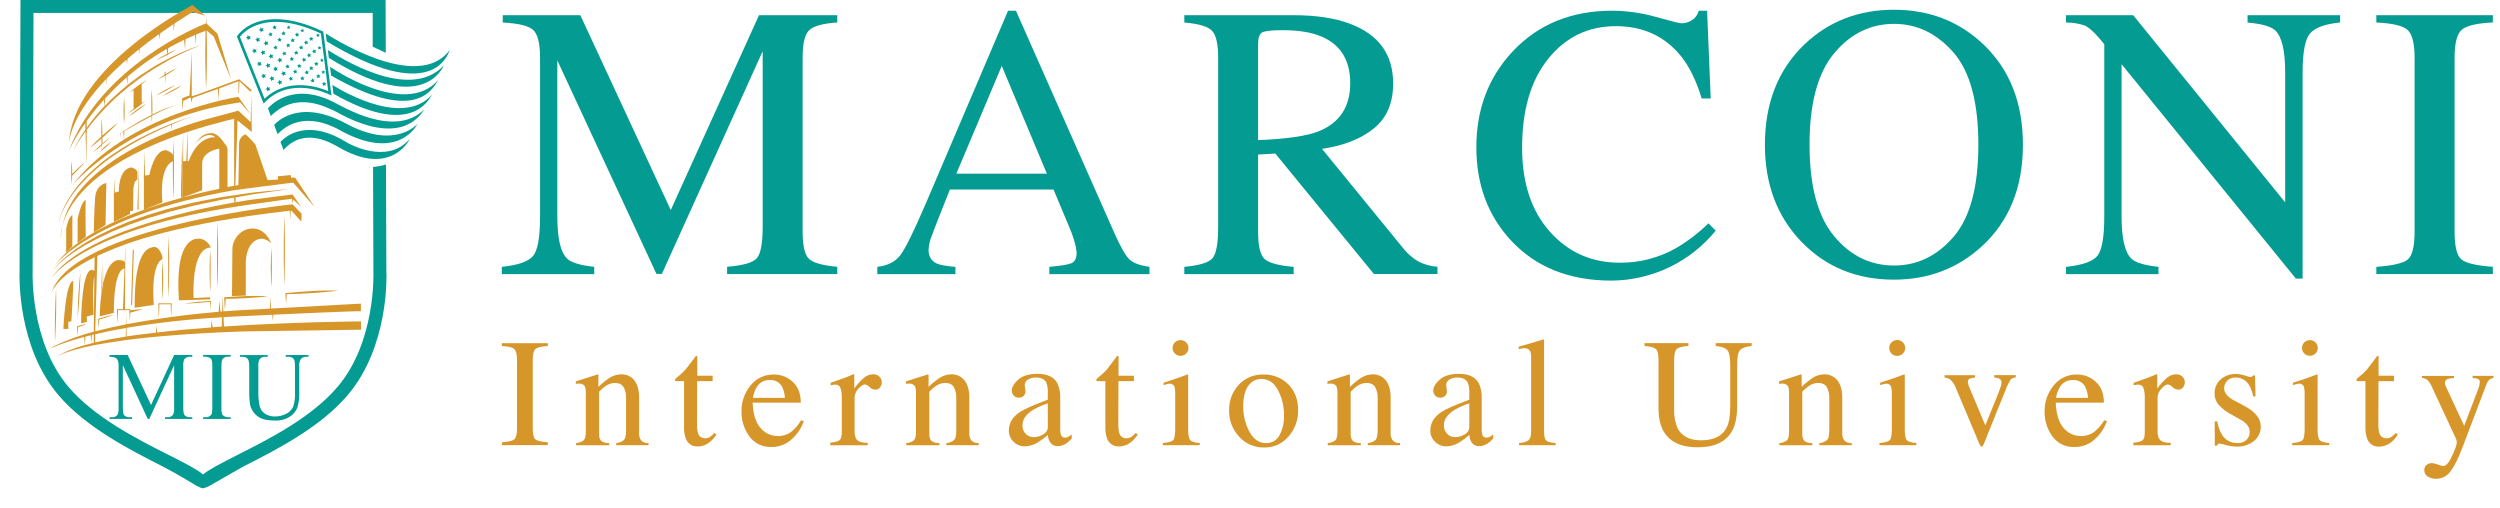 <svg width="128" height="26" viewBox="0 0 128 26" fill="none" xmlns="http://www.w3.org/2000/svg">
<path d="M7.564 21.45L6.29 18.696V20.883C6.29 21.084 6.312 21.212 6.356 21.259C6.393 21.296 6.438 21.324 6.487 21.341C6.536 21.359 6.588 21.366 6.64 21.361H6.757V21.45H5.611V21.361H5.721C5.777 21.367 5.834 21.359 5.886 21.337C5.938 21.314 5.983 21.28 6.018 21.235C6.064 21.124 6.082 21.003 6.071 20.883V18.744C6.078 18.637 6.061 18.53 6.022 18.431C5.995 18.379 5.951 18.338 5.898 18.313C5.805 18.277 5.705 18.261 5.605 18.266V18.177H6.538L7.733 20.738L8.915 18.177H9.847V18.266H9.737C9.68 18.261 9.623 18.269 9.571 18.291C9.519 18.313 9.473 18.348 9.438 18.392C9.39 18.503 9.372 18.624 9.384 18.744V20.883C9.384 21.084 9.407 21.212 9.452 21.259C9.489 21.296 9.534 21.324 9.583 21.341C9.632 21.359 9.685 21.366 9.737 21.361H9.847V21.45H8.448V21.361H8.565C8.621 21.367 8.677 21.358 8.729 21.336C8.781 21.314 8.826 21.279 8.861 21.235C8.907 21.124 8.926 21.003 8.915 20.883V18.696L7.643 21.45H7.564Z" fill="#039B92"/>
<path d="M11.81 21.361V21.45H10.399V21.361H10.516C10.571 21.366 10.627 21.358 10.678 21.337C10.73 21.317 10.775 21.284 10.812 21.243C10.851 21.191 10.87 21.067 10.87 20.871V18.759C10.877 18.648 10.866 18.537 10.839 18.43C10.82 18.383 10.784 18.344 10.739 18.32C10.671 18.282 10.595 18.262 10.518 18.262H10.399V18.173H11.81V18.262H11.691C11.636 18.257 11.581 18.265 11.53 18.286C11.479 18.306 11.434 18.339 11.398 18.38C11.357 18.432 11.337 18.556 11.337 18.752V20.867C11.33 20.977 11.341 21.088 11.368 21.196C11.388 21.243 11.424 21.282 11.47 21.305C11.538 21.343 11.614 21.363 11.691 21.363L11.81 21.361Z" fill="#039B92"/>
<path d="M14.629 18.266V18.177H15.795V18.266H15.672C15.612 18.264 15.552 18.278 15.499 18.307C15.447 18.335 15.403 18.378 15.373 18.43C15.328 18.54 15.31 18.659 15.322 18.777V20.105C15.332 20.364 15.299 20.623 15.224 20.872C15.148 21.064 15.012 21.227 14.836 21.337C14.601 21.479 14.328 21.547 14.053 21.532C13.694 21.532 13.421 21.47 13.235 21.346C13.052 21.226 12.913 21.051 12.839 20.846C12.787 20.7 12.761 20.431 12.761 20.04V18.759C12.761 18.558 12.733 18.43 12.677 18.363C12.641 18.329 12.598 18.302 12.552 18.286C12.505 18.27 12.456 18.264 12.406 18.268H12.283V18.18H13.706V18.268H13.579C13.524 18.264 13.468 18.273 13.417 18.295C13.366 18.318 13.322 18.353 13.288 18.397C13.236 18.51 13.215 18.635 13.227 18.759V20.184C13.229 20.331 13.241 20.477 13.263 20.622C13.276 20.758 13.32 20.889 13.39 21.006C13.457 21.103 13.55 21.181 13.657 21.233C13.789 21.296 13.935 21.326 14.083 21.322C14.284 21.325 14.483 21.277 14.661 21.183C14.815 21.106 14.938 20.979 15.01 20.824C15.085 20.585 15.117 20.334 15.103 20.084V18.759C15.103 18.555 15.08 18.43 15.035 18.375C14.999 18.337 14.955 18.308 14.906 18.289C14.858 18.27 14.806 18.262 14.754 18.265L14.629 18.266Z" fill="#039B92"/>
<path d="M13.498 5.302L13.458 5.203C12.956 3.967 12.151 1.921 12.143 1.9L12.13 1.868L12.149 1.839C12.16 1.82 12.439 1.387 13.124 1.141C13.748 0.922 14.844 0.812 16.521 1.605L16.557 1.621V1.659C16.914 4.365 16.953 4.767 16.954 4.77L16.965 4.896L16.855 4.838C16.835 4.828 14.901 3.863 13.571 5.226L13.498 5.302ZM12.284 1.885C12.394 2.151 13.079 3.904 13.545 5.055C14.75 3.914 16.365 4.477 16.804 4.664C16.775 4.412 16.686 3.677 16.427 1.714C13.565 0.383 12.443 1.676 12.286 1.885H12.284Z" fill="#039B92"/>
<path d="M16.676 1.714C16.676 1.714 21.368 4.835 23.031 2.552C22.905 2.898 22.055 5.34 16.729 2.12L16.676 1.714Z" fill="#039B92"/>
<path d="M16.786 2.565C17.28 2.849 20.922 5.268 22.724 3.354C22.536 3.741 21.395 5.804 16.837 2.962L16.786 2.565Z" fill="#039B92"/>
<path d="M16.955 3.869L16.897 3.419C16.897 3.419 20.718 6.072 22.434 4.099C22.072 4.745 21.098 6.246 16.955 3.869Z" fill="#039B92"/>
<path d="M17.017 4.346C17.017 4.346 20.541 6.656 22.126 4.839C21.876 5.273 20.898 6.98 17.072 4.799L17.017 4.346Z" fill="#039B92"/>
<path d="M13.72 5.549C13.72 5.549 14.866 4.09 17.111 5.242C17.552 5.461 20.227 7.094 21.72 5.601C21.377 6.172 20.265 7.432 17.167 5.7C16.786 5.537 15.207 4.604 13.866 5.941L13.72 5.549Z" fill="#039B92"/>
<path d="M21.376 6.338C21.376 6.338 20.415 8.406 17.264 6.589C16.91 6.419 15.406 5.636 14.214 6.871L14.037 6.399C14.037 6.399 15.185 4.954 17.72 6.327C20.255 7.7 21.377 6.336 21.377 6.336" fill="#039B92"/>
<path d="M14.362 7.271C14.362 7.271 15.465 5.881 17.72 7.271C17.807 7.333 19.8 8.477 20.969 7.122C20.886 7.341 19.865 9.02 17.327 7.528C17.02 7.371 15.61 6.447 14.516 7.678L14.362 7.271Z" fill="#039B92"/>
<path d="M13.677 4.429L13.744 4.491L13.833 4.47L13.795 4.553L13.842 4.631L13.752 4.62L13.691 4.689L13.673 4.599L13.588 4.564L13.669 4.519L13.677 4.429Z" fill="#039B92"/>
<path d="M13.45 3.764L13.518 3.826L13.607 3.805L13.569 3.889L13.616 3.967L13.525 3.956L13.465 4.025L13.447 3.935L13.363 3.9L13.443 3.855L13.45 3.764Z" fill="#039B92"/>
<path d="M13.235 3.142L13.302 3.204L13.392 3.183L13.353 3.266L13.401 3.344L13.31 3.333L13.249 3.402L13.231 3.313L13.147 3.277L13.226 3.232L13.235 3.142Z" fill="#039B92"/>
<path d="M12.981 2.479L13.049 2.54L13.138 2.52L13.099 2.603L13.147 2.681L13.056 2.671L12.996 2.739L12.978 2.65L12.893 2.614L12.973 2.57L12.981 2.479Z" fill="#039B92"/>
<path d="M13.151 1.905L13.22 1.967L13.308 1.946L13.27 2.029L13.317 2.107L13.226 2.097L13.167 2.165L13.148 2.076L13.064 2.04L13.143 1.995L13.151 1.905Z" fill="#039B92"/>
<path d="M13.335 1.398L13.404 1.459L13.492 1.438L13.455 1.522L13.502 1.6L13.411 1.589L13.351 1.658L13.332 1.569L13.248 1.533L13.328 1.488L13.335 1.398Z" fill="#039B92"/>
<path d="M13.419 2.567L13.487 2.628L13.576 2.607L13.539 2.69L13.585 2.768L13.494 2.757L13.434 2.826L13.416 2.736L13.331 2.701L13.412 2.656L13.419 2.567Z" fill="#039B92"/>
<path d="M13.677 3.227L13.744 3.288L13.833 3.268L13.795 3.35L13.842 3.428L13.752 3.418L13.691 3.486L13.673 3.398L13.588 3.361L13.669 3.318L13.677 3.227Z" fill="#039B92"/>
<path d="M13.875 3.894L13.943 3.956L14.032 3.936L13.993 4.018L14.041 4.096L13.949 4.086L13.889 4.155L13.871 4.065L13.787 4.03L13.866 3.985L13.875 3.894Z" fill="#039B92"/>
<path d="M14.281 4.086L14.349 4.148L14.438 4.128L14.4 4.21L14.447 4.289L14.356 4.278L14.296 4.347L14.278 4.257L14.194 4.222L14.274 4.177L14.281 4.086Z" fill="#039B92"/>
<path d="M14.473 3.634L14.541 3.696L14.63 3.675L14.591 3.758L14.639 3.836L14.547 3.826L14.488 3.894L14.469 3.805L14.385 3.769L14.464 3.724L14.473 3.634Z" fill="#039B92"/>
<path d="M14.281 2.95L14.349 3.012L14.438 2.992L14.4 3.074L14.447 3.152L14.356 3.142L14.296 3.21L14.278 3.121L14.194 3.085L14.274 3.04L14.281 2.95Z" fill="#039B92"/>
<path d="M14.063 3.402L14.13 3.463L14.219 3.444L14.181 3.526L14.228 3.604L14.138 3.594L14.077 3.662L14.058 3.573L13.974 3.537L14.054 3.493L14.063 3.402Z" fill="#039B92"/>
<path d="M13.83 2.755L13.897 2.817L13.987 2.797L13.948 2.879L13.995 2.957L13.904 2.947L13.844 3.015L13.825 2.926L13.742 2.89L13.821 2.846L13.83 2.755Z" fill="#039B92"/>
<path d="M13.577 2.089L13.645 2.15L13.734 2.129L13.696 2.212L13.743 2.29L13.652 2.28L13.591 2.348L13.574 2.26L13.489 2.223L13.569 2.178L13.577 2.089Z" fill="#039B92"/>
<path d="M13.823 1.643L13.874 1.705L13.955 1.698L13.91 1.765L13.942 1.839L13.864 1.819L13.803 1.87L13.799 1.791L13.731 1.75L13.805 1.721L13.823 1.643Z" fill="#039B92"/>
<path d="M14.083 2.317L14.133 2.378L14.213 2.371L14.17 2.438L14.202 2.512L14.123 2.492L14.063 2.544L14.058 2.465L13.99 2.423L14.064 2.394L14.083 2.317Z" fill="#039B92"/>
<path d="M14.298 1.92L14.342 1.987L14.422 1.988L14.372 2.05L14.395 2.127L14.32 2.098L14.255 2.143L14.258 2.064L14.194 2.016L14.271 1.995L14.298 1.92Z" fill="#039B92"/>
<path d="M14.502 1.591L14.546 1.658L14.626 1.66L14.576 1.722L14.599 1.798L14.524 1.77L14.458 1.816L14.461 1.736L14.398 1.687L14.476 1.666L14.502 1.591Z" fill="#039B92"/>
<path d="M14.742 2.205L14.787 2.271L14.866 2.273L14.816 2.335L14.84 2.411L14.765 2.383L14.698 2.428L14.703 2.348L14.639 2.3L14.716 2.279L14.742 2.205Z" fill="#039B92"/>
<path d="M14.97 1.948L15.014 2.014L15.095 2.016L15.045 2.079L15.068 2.154L14.993 2.127L14.927 2.172L14.93 2.092L14.866 2.044L14.944 2.023L14.97 1.948Z" fill="#039B92"/>
<path d="M15.196 1.658L15.24 1.725L15.32 1.726L15.27 1.788L15.293 1.865L15.218 1.836L15.152 1.881L15.155 1.802L15.092 1.754L15.17 1.733L15.196 1.658Z" fill="#039B92"/>
<path d="M14.926 2.903L14.97 2.97L15.05 2.972L15 3.034L15.023 3.11L14.948 3.082L14.883 3.127L14.886 3.048L14.822 3L14.899 2.979L14.926 2.903Z" fill="#039B92"/>
<path d="M15.154 2.584L15.198 2.651L15.278 2.652L15.228 2.715L15.251 2.791L15.176 2.763L15.11 2.808L15.114 2.729L15.05 2.681L15.128 2.66L15.154 2.584Z" fill="#039B92"/>
<path d="M15.406 2.317L15.45 2.383L15.53 2.385L15.481 2.447L15.503 2.524L15.428 2.495L15.363 2.54L15.366 2.461L15.302 2.413L15.379 2.391L15.406 2.317Z" fill="#039B92"/>
<path d="M15.661 2.06L15.705 2.127L15.784 2.128L15.735 2.191L15.758 2.267L15.683 2.239L15.617 2.284L15.62 2.205L15.557 2.157L15.634 2.136L15.661 2.06Z" fill="#039B92"/>
<path d="M15.919 1.87L15.963 1.937L16.044 1.939L15.994 2.001L16.016 2.078L15.942 2.049L15.876 2.095L15.879 2.015L15.815 1.967L15.893 1.946L15.919 1.87Z" fill="#039B92"/>
<path d="M15.1 3.55L15.144 3.617L15.224 3.618L15.174 3.68L15.197 3.757L15.122 3.729L15.056 3.774L15.06 3.695L14.996 3.646L15.074 3.626L15.1 3.55Z" fill="#039B92"/>
<path d="M15.465 3.894L15.509 3.961L15.59 3.963L15.539 4.025L15.562 4.101L15.487 4.073L15.422 4.118L15.426 4.039L15.362 3.991L15.439 3.97L15.465 3.894Z" fill="#039B92"/>
<path d="M15.694 3.591L15.738 3.656L15.817 3.658L15.768 3.721L15.791 3.797L15.716 3.769L15.65 3.814L15.654 3.734L15.59 3.687L15.667 3.665L15.694 3.591Z" fill="#039B92"/>
<path d="M15.31 3.263L15.354 3.33L15.434 3.331L15.384 3.393L15.407 3.47L15.332 3.441L15.266 3.486L15.27 3.407L15.206 3.359L15.283 3.338L15.31 3.263Z" fill="#039B92"/>
<path d="M15.539 2.944L15.59 3.005L15.671 2.997L15.628 3.065L15.659 3.139L15.581 3.119L15.521 3.171L15.516 3.092L15.447 3.05L15.522 3.022L15.539 2.944Z" fill="#039B92"/>
<path d="M15.799 2.712L15.849 2.774L15.93 2.767L15.887 2.834L15.918 2.907L15.841 2.888L15.78 2.94L15.774 2.86L15.706 2.82L15.781 2.79L15.799 2.712Z" fill="#039B92"/>
<path d="M16.061 2.512L16.112 2.573L16.193 2.565L16.149 2.633L16.18 2.707L16.103 2.687L16.043 2.739L16.038 2.66L15.969 2.618L16.044 2.59L16.061 2.512Z" fill="#039B92"/>
<path d="M16.582 4.179L16.626 4.246L16.706 4.248L16.656 4.31L16.679 4.386L16.604 4.358L16.538 4.404L16.542 4.324L16.478 4.276L16.556 4.255L16.582 4.179Z" fill="#039B92"/>
<path d="M16.539 3.591L16.577 3.648L16.645 3.649L16.602 3.702L16.622 3.768L16.558 3.744L16.502 3.782L16.505 3.714L16.45 3.673L16.516 3.655L16.539 3.591Z" fill="#039B92"/>
<path d="M16.47 2.984L16.507 3.041L16.576 3.042L16.532 3.096L16.552 3.162L16.488 3.138L16.432 3.176L16.435 3.108L16.38 3.066L16.446 3.049L16.47 2.984Z" fill="#039B92"/>
<path d="M16.268 1.704L16.306 1.761L16.375 1.762L16.332 1.816L16.352 1.881L16.288 1.857L16.23 1.896L16.233 1.828L16.178 1.786L16.246 1.768L16.268 1.704Z" fill="#039B92"/>
<path d="M15.466 1.465L15.505 1.522L15.573 1.524L15.53 1.578L15.55 1.642L15.486 1.618L15.429 1.658L15.432 1.59L15.378 1.548L15.444 1.529L15.466 1.465Z" fill="#039B92"/>
<path d="M14.764 1.301L14.801 1.358L14.87 1.359L14.828 1.413L14.847 1.479L14.782 1.455L14.726 1.494L14.729 1.425L14.674 1.384L14.74 1.366L14.764 1.301Z" fill="#039B92"/>
<path d="M16.343 2.352L16.38 2.409L16.45 2.41L16.407 2.464L16.427 2.529L16.361 2.505L16.305 2.544L16.308 2.476L16.253 2.434L16.32 2.416L16.343 2.352Z" fill="#039B92"/>
<path d="M15.994 4.006L16.038 4.073L16.119 4.075L16.068 4.137L16.091 4.213L16.016 4.185L15.95 4.231L15.954 4.151L15.89 4.103L15.967 4.082L15.994 4.006Z" fill="#039B92"/>
<path d="M16.283 3.782L16.326 3.849L16.407 3.85L16.357 3.913L16.38 3.99L16.305 3.961L16.239 4.006L16.242 3.927L16.178 3.879L16.257 3.858L16.283 3.782Z" fill="#039B92"/>
<path d="M15.922 3.375L15.965 3.441L16.046 3.444L15.996 3.505L16.019 3.582L15.944 3.553L15.878 3.599L15.881 3.519L15.817 3.471L15.895 3.45L15.922 3.375Z" fill="#039B92"/>
<path d="M16.183 3.151L16.226 3.217L16.306 3.219L16.257 3.281L16.28 3.357L16.205 3.33L16.139 3.375L16.142 3.295L16.079 3.246L16.156 3.225L16.183 3.151Z" fill="#039B92"/>
<path d="M14.044 1.285L14.088 1.352L14.169 1.354L14.118 1.415L14.141 1.492L14.066 1.464L14.001 1.51L14.004 1.43L13.94 1.381L14.018 1.361L14.044 1.285Z" fill="#039B92"/>
<path d="M14.531 2.626L14.582 2.687L14.662 2.679L14.619 2.747L14.65 2.821L14.573 2.8L14.512 2.853L14.508 2.774L14.438 2.732L14.513 2.702L14.531 2.626Z" fill="#039B92"/>
<path d="M14.691 3.288L14.742 3.349L14.822 3.343L14.779 3.41L14.81 3.483L14.733 3.463L14.672 3.516L14.668 3.436L14.598 3.395L14.673 3.366L14.691 3.288Z" fill="#039B92"/>
<path d="M14.865 3.911L14.916 3.972L14.996 3.966L14.953 4.032L14.984 4.106L14.907 4.086L14.846 4.138L14.841 4.059L14.772 4.018L14.847 3.989L14.865 3.911Z" fill="#039B92"/>
<path d="M12.673 1.799L12.742 1.862L12.83 1.841L12.793 1.924L12.84 2.002L12.748 1.991L12.689 2.06L12.67 1.971L12.586 1.935L12.666 1.89L12.673 1.799Z" fill="#039B92"/>
<path d="M17.806 20.224C16.387 21.897 14.112 23.047 12.451 23.888L10.727 24.875C10.623 24.932 10.512 24.975 10.396 25.004C10.328 24.993 10.262 24.971 10.201 24.94C10.128 24.908 10.064 24.875 10.064 24.875C10.064 24.875 9.105 24.28 8.341 23.888C6.685 23.047 4.407 21.897 2.987 20.224C0.89 17.752 0.994 14.145 1.001 13.912L1.049 0H19.742L19.751 2.704L19.082 2.39V0.663H1.715L1.67 13.929V13.935C1.67 13.97 1.547 17.498 3.497 19.799C4.828 21.368 7.028 22.486 8.643 23.297C9.517 23.736 10.078 24.03 10.395 24.291C10.714 24.03 11.278 23.742 12.149 23.297C13.76 22.486 15.967 21.367 17.291 19.797C19.249 17.494 19.121 13.967 19.119 13.932V13.92L19.1 8.548C19.325 8.53 19.547 8.488 19.762 8.423L19.782 13.905C19.799 14.144 19.904 17.752 17.806 20.224Z" fill="#039B92"/>
<path d="M19.124 13.92L19.105 8.55L19.124 13.92Z" fill="#C3338A"/>
<path d="M3.521 7.499C3.521 7.451 3.521 7.403 3.521 7.354C3.517 7.402 3.517 7.451 3.521 7.499V7.499Z" fill="#D6962A"/>
<path d="M5.464 4.348V4.019L5.457 4.027C5.75 3.719 6.085 3.395 6.473 3.058L6.503 3.277L6.532 3.007C6.712 2.85 6.902 2.692 7.104 2.529L7.129 2.773L7.153 2.491C7.457 2.249 7.787 1.999 8.147 1.744L8.174 2.017L8.209 1.699C8.424 1.547 8.648 1.392 8.883 1.236V1.617L8.94 1.197C9.192 1.031 9.453 0.862 9.728 0.691C9.771 0.669 9.812 0.644 9.85 0.615L10.496 0.798L9.86 0.259C9.86 0.259 3.719 3.388 3.526 7.356C3.562 6.958 3.812 5.763 5.432 4.052L5.464 4.348ZM7.14 2.5H7.147H7.14Z" fill="#D6962A"/>
<path d="M4.367 6.304L4.374 6.633C4.132 6.976 3.923 7.341 3.748 7.723C3.917 7.404 4.109 7.099 4.323 6.808L4.381 6.732L4.421 8.513L4.442 6.649C4.62 6.409 4.806 6.177 5.004 5.953C5.48 5.41 6.003 4.91 6.567 4.459C7.132 4.004 7.732 3.596 8.363 3.238L8.6 3.103C8.68 3.059 8.76 3.017 8.841 2.974C9 2.888 9.164 2.81 9.327 2.73C9.408 2.688 9.491 2.65 9.573 2.613L9.821 2.503L10.323 2.284C10.152 2.345 9.98 2.405 9.81 2.472L9.556 2.574C9.472 2.608 9.387 2.643 9.304 2.684C9.138 2.76 8.973 2.833 8.809 2.916C8.727 2.957 8.644 2.996 8.563 3.038L8.321 3.163C8.159 3.246 8.003 3.343 7.845 3.435L7.614 3.58C7.536 3.628 7.459 3.677 7.384 3.729L7.157 3.882L6.936 4.041C6.861 4.094 6.789 4.151 6.715 4.206C6.641 4.26 6.594 4.298 6.534 4.345V3.921C7.155 3.386 7.826 2.912 8.537 2.504L8.568 2.752L8.491 2.79C8.32 2.878 8.154 2.975 7.993 3.081C8.172 3.009 8.347 2.928 8.517 2.837L8.575 2.807L8.594 2.954V2.795C8.739 2.718 8.88 2.634 9.016 2.544C8.874 2.599 8.736 2.664 8.6 2.732L8.607 2.466C8.867 2.32 9.139 2.178 9.423 2.041L9.481 2.544L9.496 2.007C9.657 1.933 9.827 1.859 9.992 1.788L10.019 2.3L10.047 1.765C10.193 1.705 10.341 1.647 10.488 1.591C10.5 1.589 10.511 1.584 10.52 1.578V1.78C10.513 2.089 10.511 2.396 10.51 2.703C10.509 3.009 10.51 3.318 10.52 3.625L10.533 4.086C10.539 4.24 10.543 4.393 10.552 4.547C10.562 4.393 10.566 4.24 10.573 4.086L10.583 3.629C10.591 3.322 10.592 3.015 10.593 2.707C10.594 2.399 10.593 2.093 10.583 1.785V1.566C10.609 1.572 10.631 1.589 10.644 1.612C10.754 1.702 10.941 1.869 10.941 1.869L11.84 4.085L11.131 1.721L10.572 1.203C10.572 1.088 10.565 0.974 10.557 0.858C10.55 0.968 10.546 1.085 10.541 1.199C10.194 1.334 5.185 3.366 3.521 7.725C3.776 7.194 4.081 6.688 4.431 6.213L4.367 6.304ZM4.933 5.899C4.761 6.108 4.594 6.322 4.438 6.543V6.199C4.709 5.823 5 5.461 5.309 5.116L5.354 5.426C5.211 5.579 5.069 5.736 4.933 5.899ZM10.02 1.776H10.027H10.02ZM6.478 3.972L6.538 4.346C6.525 4.354 6.514 4.364 6.502 4.373C6.218 4.602 5.951 4.847 5.683 5.1C5.573 5.21 5.468 5.319 5.362 5.429L5.374 5.054C5.721 4.672 6.089 4.311 6.478 3.972V3.972Z" fill="#D6962A"/>
<path d="M4.571 7.597C4.792 7.438 4.993 7.268 5.193 7.092C5.193 7.174 5.193 7.257 5.202 7.339V7.375L5.179 7.396C5.031 7.526 4.89 7.663 4.756 7.808C4.912 7.695 5.062 7.574 5.206 7.446V7.556C5.206 7.592 5.211 7.628 5.213 7.666C5.18 7.701 5.148 7.737 5.117 7.775C5.152 7.754 5.185 7.731 5.217 7.707C5.217 7.73 5.217 7.752 5.217 7.775C5.217 7.75 5.217 7.725 5.217 7.7C5.284 7.65 5.349 7.595 5.411 7.541C5.508 7.456 5.597 7.364 5.678 7.264C5.57 7.334 5.469 7.412 5.374 7.499C5.322 7.547 5.264 7.598 5.219 7.649C5.219 7.619 5.219 7.588 5.219 7.557V7.413C5.366 7.293 5.507 7.164 5.64 7.028C5.503 7.125 5.371 7.23 5.245 7.342V7.342C5.245 7.245 5.245 7.147 5.245 7.05L5.335 6.971C5.58 6.751 5.821 6.524 6.044 6.28C5.776 6.475 5.526 6.69 5.28 6.909L5.244 6.941V6.906C5.244 6.76 5.238 6.614 5.231 6.467C5.224 6.32 5.217 6.177 5.203 6.029C5.193 6.175 5.19 6.32 5.188 6.467C5.186 6.614 5.188 6.759 5.188 6.906C5.188 6.934 5.188 6.962 5.188 6.99C4.977 7.182 4.768 7.382 4.571 7.597Z" fill="#D6962A"/>
<path d="M3.669 8.241C3.633 8.635 3.633 9.031 3.669 9.425C3.685 9.282 3.693 9.138 3.695 8.994C3.774 8.917 4.278 8.413 4.303 8.353C4.328 8.293 3.783 8.82 3.696 8.901C3.696 8.877 3.696 8.853 3.696 8.83C3.697 8.633 3.689 8.437 3.669 8.241V8.241Z" fill="#D6962A"/>
<path d="M6.353 5.005C6.33 5.224 6.325 5.451 6.324 5.675C6.322 5.898 6.33 6.122 6.353 6.346C6.374 6.126 6.379 5.898 6.38 5.675C6.381 5.451 6.374 5.227 6.353 5.005Z" fill="#D6962A"/>
<path d="M6.533 5.822C6.698 5.727 6.858 5.624 7.011 5.511C7.165 5.402 7.312 5.284 7.452 5.157C7.385 5.196 7.32 5.236 7.255 5.277V4.312C7.349 4.241 7.44 4.166 7.529 4.086C7.365 4.181 7.207 4.285 7.054 4.396C6.9 4.506 6.753 4.624 6.613 4.751C6.69 4.707 6.765 4.661 6.84 4.612V5.577C6.732 5.655 6.63 5.736 6.533 5.822Z" fill="#D6962A"/>
<path d="M6.574 5.965C6.739 5.871 6.898 5.768 7.052 5.656C7.206 5.547 7.353 5.428 7.493 5.302C7.329 5.396 7.169 5.5 7.015 5.611C6.862 5.721 6.715 5.84 6.574 5.965Z" fill="#D6962A"/>
<path d="M8.818 4.616C8.65 4.706 8.488 4.806 8.332 4.914C8.507 4.84 8.678 4.757 8.844 4.664C9.011 4.574 9.173 4.474 9.329 4.366C9.154 4.439 8.983 4.523 8.818 4.616V4.616Z" fill="#D6962A"/>
<path d="M8.495 4.646C8.663 4.556 8.825 4.456 8.981 4.348C8.633 4.498 8.3 4.682 7.988 4.896C8.161 4.822 8.331 4.739 8.495 4.646Z" fill="#D6962A"/>
<path d="M8.441 3.881L8.458 4.32L8.475 3.861L8.602 3.787C8.766 3.69 8.923 3.583 9.075 3.469C8.903 3.549 8.736 3.639 8.575 3.739L8.479 3.798V3.674H8.43V3.822C8.32 3.895 8.201 3.972 8.093 4.055C8.212 4.003 8.328 3.945 8.441 3.881V3.881Z" fill="#D6962A"/>
<path d="M7.802 5.863V5.828C7.802 5.686 7.802 5.543 7.802 5.401C7.802 5.258 7.802 5.116 7.79 4.974C7.778 4.833 7.778 4.689 7.765 4.547C7.755 4.689 7.75 4.832 7.748 4.974C7.746 5.117 7.748 5.259 7.748 5.402C7.748 5.544 7.748 5.687 7.759 5.828V5.883L7.49 6.022C7.251 6.151 7.011 6.288 6.777 6.429C6.543 6.57 6.311 6.715 6.085 6.868L6.175 6.816L6.187 7.076L6.2 6.802L6.31 6.74L6.353 7.104L6.368 6.709L6.798 6.465C7.036 6.333 7.275 6.199 7.515 6.072C7.597 6.027 7.679 5.984 7.761 5.941V6.042C7.761 6.113 7.77 6.185 7.778 6.256C7.784 6.185 7.785 6.113 7.789 6.042V5.922C7.937 5.846 8.086 5.77 8.23 5.703L8.416 5.616L8.603 5.534C8.666 5.508 8.73 5.485 8.794 5.461C8.826 5.449 8.859 5.438 8.891 5.429L8.99 5.4C8.723 5.458 8.464 5.547 8.217 5.665C8.08 5.723 7.939 5.792 7.802 5.863Z" fill="#D6962A"/>
<path d="M12.298 5.241C12.715 5.716 12.837 5.862 12.837 5.862L12.206 4.957C12.206 4.957 6.478 5.827 3.685 9.503C3.685 9.503 6.588 6.056 12.298 5.241Z" fill="#D6962A"/>
<path d="M3.167 10.913C3.24 10.74 3.323 10.572 3.418 10.41C3.608 10.085 3.83 9.779 4.08 9.498C4.577 8.934 5.143 8.433 5.764 8.008C6.383 7.578 7.035 7.196 7.714 6.865C7.884 6.784 8.053 6.699 8.225 6.621C8.397 6.543 8.568 6.464 8.743 6.392L8.768 6.381L8.786 6.666L8.814 6.361C8.967 6.297 9.118 6.232 9.271 6.17L9.799 5.963L9.258 6.15C9.08 6.215 8.905 6.285 8.727 6.352C8.549 6.419 8.378 6.498 8.203 6.571C8.027 6.645 7.859 6.729 7.685 6.808C6.999 7.131 6.34 7.51 5.715 7.941C5.09 8.372 4.523 8.881 4.028 9.456C3.785 9.746 3.57 10.059 3.388 10.39C3.298 10.556 3.219 10.729 3.152 10.905C3.083 11.082 3.035 11.266 3.01 11.454C3.025 11.361 3.047 11.27 3.077 11.181C3.101 11.084 3.134 11.001 3.167 10.913Z" fill="#D6962A"/>
<path d="M3.118 12.217C3.123 12.002 3.148 11.789 3.191 11.58C3.131 11.786 3.106 12.002 3.118 12.217V12.217Z" fill="#D6962A"/>
<path d="M11.909 9.752C12.229 9.696 15.011 9.351 15.011 9.351L16.114 10.608L15.108 9.089L14.901 9.1L14.884 8.962L14.222 9.028L14.233 9.192L13.702 9.225L13.074 7.396C13.074 7.396 12.611 6.859 12.545 6.882C12.448 6.926 12.366 7 12.312 7.091C12.257 7.183 12.232 7.29 12.24 7.396C12.24 7.752 12.206 9.479 12.206 9.479L12.051 9.504L12.161 6.167L12.818 6.699L12.89 6.759L12.864 4.645L12.893 4.622L12.243 4.058L10.047 4.86L9.817 4.928V2.608L9.707 4.882L9.327 5.03V5.662L9.387 5.164L9.718 5.008H9.778V5.25L9.87 5.008L11.155 4.55L11.202 5.169L11.217 4.527L12.21 4.157V4.753L12.233 4.803L12.262 4.157L12.813 4.692L12.87 4.649L12.833 6.256L12.202 5.665L10.569 6.103C10.569 6.103 3.961 7.795 3.191 11.58C3.411 10.713 4.257 9.104 7.384 7.633L7.367 9.001V10.733C7.367 10.733 8.26 10.392 8.311 10.365C8.169 8.58 8.725 8.302 8.851 8.261C8.851 8.394 8.851 8.525 8.851 8.657C8.851 8.911 8.851 9.164 8.857 9.424L8.865 9.805C8.865 9.932 8.873 10.059 8.878 10.186C8.885 10.059 8.887 9.932 8.893 9.805L8.9 9.424C8.9 9.17 8.9 8.917 8.907 8.657C8.914 8.397 8.907 8.149 8.9 7.889C8.894 7.629 8.89 7.382 8.878 7.122C8.867 7.376 8.862 7.631 8.857 7.889V7.921C8.764 7.803 8.632 7.72 8.484 7.688C7.88 7.685 7.646 8.957 7.646 8.957L7.425 8.99L7.38 7.633C8.03 7.33 8.697 7.062 9.377 6.83L9.329 8.255V10.119L10.35 9.742C10.35 9.742 10.35 9.047 10.35 8.388C10.35 7.729 11.227 7.61 11.227 7.61V9.663H11.234C9.196 10.085 4.503 11.276 2.812 13.583C2.893 13.475 4.865 10.998 11.909 9.752ZM9.377 8.252V6.827L9.604 6.749L9.539 8.249L9.377 8.252ZM11.645 7.594C11.625 7.515 11.583 7.442 11.525 7.384C11.376 7.149 11.104 6.804 10.809 6.815C10.382 6.832 10.227 7.063 9.946 7.406C10.087 7.24 10.634 6.65 11.036 7.039C11.022 7.031 11.006 7.027 10.99 7.025C10.017 7.048 9.666 8.252 9.666 8.252H9.609V6.752C9.936 6.643 10.281 6.536 10.643 6.431C11.536 6.187 11.868 6.102 11.988 6.081V9.513C11.898 9.528 11.786 9.549 11.65 9.575V7.632C11.65 7.619 11.648 7.607 11.645 7.594Z" fill="#D6962A"/>
<path d="M3.388 11.705V12.938L3.705 12.627C3.705 12.627 3.705 11.355 3.705 11.009C3.498 11.11 3.388 11.705 3.388 11.705Z" fill="#D6962A"/>
<path d="M3.974 11.207V12.447L4.392 12.118C4.392 12.118 4.36 10.598 4.392 10.246C4.152 10.288 3.974 11.207 3.974 11.207Z" fill="#D6962A"/>
<path d="M4.802 11.903L5.403 11.516L5.445 9.369C5.445 9.369 4.921 9.443 4.87 10.12C4.819 10.798 4.802 11.903 4.802 11.903Z" fill="#D6962A"/>
<path d="M5.83 11.366L6.655 10.955L6.661 10.809L6.815 10.788L6.828 9.641L6.884 9.369C6.913 9.295 6.967 9.232 7.036 9.192V8.84C7.036 8.657 6.748 8.57 6.713 8.57C6.051 8.68 6.085 9.8 6.085 9.8L5.83 9.876V11.366V11.366Z" fill="#D6962A"/>
<path d="M5.853 9.1L5.83 9.876L5.874 9.864L5.853 9.1Z" fill="#D6962A"/>
<path d="M7.097 10.748V8.439L7.036 10.71L7.097 10.748Z" fill="#D6962A"/>
<path d="M9.947 7.406L9.912 7.447L9.947 7.406Z" fill="#D6962A"/>
<path d="M9.268 10.131L9.33 10.084L9.268 7.633V10.131Z" fill="#D6962A"/>
<path d="M2.592 14.291C2.923 13.829 4.793 11.723 12.032 10.587L12.046 10.731V10.584C12.307 10.543 12.575 10.504 12.851 10.466C14.524 10.228 14.868 10.185 14.939 10.177L14.975 10.426L15.002 10.207L15.415 10.592L14.98 9.956L12.86 10.228C12.86 10.228 12.559 10.268 12.059 10.355V10.105L12.39 10.048L12.789 9.978L12.989 9.943C13.056 9.931 13.124 9.924 13.19 9.913C13.726 9.835 14.262 9.763 14.799 9.68C14.258 9.726 13.72 9.782 13.179 9.833C13.111 9.84 13.044 9.845 12.977 9.855L12.775 9.884L12.372 9.941L11.568 10.059C11.5 10.069 11.433 10.076 11.366 10.09L11.166 10.127L10.766 10.205L9.966 10.359L9.175 10.552L8.779 10.649L8.681 10.674L8.582 10.701L8.387 10.759L7.606 10.994C7.476 11.033 7.35 11.083 7.221 11.127L6.837 11.264L6.645 11.333L6.55 11.368L6.456 11.408L6.08 11.565L5.706 11.728L5.34 11.907C5.218 11.968 5.095 12.027 4.975 12.088L4.614 12.29C4.375 12.418 4.152 12.575 3.924 12.723C3.703 12.88 3.49 13.048 3.285 13.226L3.208 13.293C3.183 13.315 3.16 13.34 3.135 13.363L2.99 13.506L2.855 13.658C2.833 13.684 2.813 13.711 2.792 13.737C2.771 13.764 2.751 13.791 2.733 13.819C2.905 13.613 3.1 13.425 3.313 13.259C3.522 13.088 3.747 12.939 3.975 12.79C4.204 12.641 4.432 12.504 4.674 12.384L5.03 12.195C5.152 12.135 5.274 12.085 5.397 12.024L5.757 11.851L6.133 11.7L6.508 11.549L6.602 11.512L6.697 11.478L6.887 11.412C7.143 11.325 7.396 11.231 7.653 11.149L8.426 10.92L8.619 10.861L8.716 10.833L8.814 10.809L9.207 10.71L9.994 10.514L10.787 10.348L11.184 10.265L11.382 10.222C11.448 10.208 11.516 10.199 11.582 10.187L11.979 10.118L12.005 10.364C9.844 10.742 4.154 11.936 2.592 14.291Z" fill="#D6962A"/>
<path d="M2.593 14.291C2.571 14.32 2.551 14.35 2.533 14.382C2.552 14.351 2.573 14.32 2.593 14.291Z" fill="#D6962A"/>
<path d="M2.626 15.008C2.616 15.033 2.616 15.033 2.616 15.033C2.619 15.024 2.622 15.016 2.626 15.008V15.008Z" fill="#D6962A"/>
<path d="M3.498 16.841V16.475L3.655 16.447C3.655 16.447 3.752 14.92 3.752 14.382C3.343 14.43 3.245 16.841 3.245 16.841H3.498Z" fill="#D6962A"/>
<path d="M2.836 17.145L2.852 16.803C2.861 16.575 2.865 16.346 2.872 16.119C2.878 15.89 2.879 15.662 2.879 15.434C2.879 15.206 2.879 14.978 2.872 14.75C2.855 14.977 2.845 15.205 2.836 15.433C2.827 15.661 2.823 15.889 2.816 16.117C2.81 16.345 2.809 16.573 2.809 16.802V17.144C2.809 17.253 2.809 17.372 2.816 17.487C2.82 17.373 2.825 17.259 2.836 17.145Z" fill="#D6962A"/>
<path d="M4.098 14.52L4.109 14.22C4.109 14.119 4.109 14.019 4.119 13.918C4.088 14.118 4.072 14.318 4.055 14.518C4.037 14.717 4.025 14.918 4.014 15.119C4.003 15.319 3.992 15.52 3.986 15.72C3.981 15.921 3.974 16.122 3.974 16.323C3.996 16.123 4.013 15.923 4.028 15.723C4.044 15.522 4.057 15.323 4.069 15.122C4.081 14.921 4.091 14.721 4.098 14.52Z" fill="#D6962A"/>
<path d="M3.949 16.709V16.728C3.949 16.877 3.949 17.026 3.963 17.177C3.981 17.034 3.992 16.891 3.999 16.748C4.074 16.727 4.151 16.704 4.22 16.677C4.3 16.649 4.379 16.616 4.455 16.579C4.371 16.591 4.288 16.608 4.206 16.631C4.123 16.651 4.042 16.677 3.962 16.704L3.949 16.709Z" fill="#D6962A"/>
<path d="M5.179 15.121L5.224 14.704V13.622L5.179 15.121Z" fill="#D6962A"/>
<path d="M5.029 16.326V16.346C5.029 16.493 5.039 16.64 5.054 16.785C5.069 16.644 5.077 16.503 5.08 16.362C5.202 16.328 5.324 16.293 5.444 16.252C5.564 16.212 5.696 16.167 5.819 16.116C5.688 16.14 5.559 16.171 5.43 16.205C5.301 16.239 5.174 16.277 5.048 16.315L5.029 16.326Z" fill="#D6962A"/>
<path d="M8.32 13.262C8.355 13.227 8.195 12.585 7.846 12.648C7.498 12.71 6.881 12.965 6.894 15.757L7.875 15.611C7.875 15.611 7.68 13.579 8.32 13.262Z" fill="#D6962A"/>
<path d="M6.798 12.786L6.708 15.619L6.763 15.621L6.854 12.788L6.798 12.786Z" fill="#D6962A"/>
<path d="M8.297 14.337C8.297 14.501 8.297 14.666 8.303 14.832L8.311 15.08C8.311 15.162 8.319 15.246 8.325 15.328C8.331 15.246 8.335 15.162 8.339 15.08L8.347 14.832C8.347 14.667 8.347 14.504 8.354 14.337C8.36 14.17 8.354 14.008 8.347 13.84C8.34 13.672 8.337 13.511 8.325 13.345C8.313 13.51 8.308 13.674 8.303 13.84C8.299 14.007 8.298 14.171 8.297 14.337Z" fill="#D6962A"/>
<path d="M8.633 15.224C8.633 15.092 8.642 14.96 8.647 14.828L8.655 14.431C8.655 14.167 8.655 13.903 8.661 13.639C8.668 13.374 8.661 13.11 8.655 12.846C8.648 12.582 8.645 12.317 8.633 12.053C8.621 12.317 8.616 12.582 8.611 12.846C8.607 13.11 8.611 13.374 8.611 13.639C8.611 13.903 8.611 14.167 8.611 14.431L8.619 14.828C8.625 14.96 8.627 15.092 8.633 15.224Z" fill="#D6962A"/>
<path d="M8.117 15.935C8.117 16.062 8.127 16.191 8.134 16.318C8.142 16.191 8.149 16.062 8.152 15.935C8.155 15.808 8.159 15.697 8.16 15.579C8.353 15.579 8.546 15.579 8.739 15.579C8.739 15.683 8.745 15.787 8.748 15.892C8.751 15.996 8.757 16.117 8.763 16.23C8.772 16.117 8.777 16.004 8.78 15.892C8.78 15.782 8.788 15.667 8.789 15.554V15.53H8.763C8.554 15.53 8.344 15.53 8.134 15.53H8.108V15.556C8.109 15.68 8.112 15.808 8.117 15.935Z" fill="#D6962A"/>
<path d="M10.156 12.217C9.775 12.217 8.96 12.53 9.163 15.376L10.76 15.328V15.218L9.913 15.26C9.901 15.031 9.803 12.689 10.796 12.672C10.74 12.535 10.537 12.217 10.156 12.217Z" fill="#D6962A"/>
<path d="M10.782 13.338C10.782 13.159 10.772 12.981 10.76 12.801C10.749 12.981 10.743 13.159 10.739 13.338C10.734 13.517 10.733 13.696 10.732 13.874C10.731 14.053 10.732 14.233 10.739 14.412L10.747 14.68C10.747 14.769 10.755 14.859 10.76 14.948C10.767 14.859 10.769 14.769 10.775 14.68L10.782 14.412C10.782 14.233 10.782 14.054 10.782 13.874C10.782 13.694 10.788 13.517 10.782 13.338Z" fill="#D6962A"/>
<path d="M10.108 15.457C9.997 15.468 9.887 15.482 9.783 15.496L9.621 15.519C9.567 15.526 9.513 15.538 9.461 15.553C9.571 15.539 9.682 15.539 9.792 15.53C9.902 15.521 10.013 15.518 10.123 15.51C10.333 15.495 10.542 15.477 10.752 15.455L10.759 15.648C10.759 15.72 10.766 15.793 10.772 15.867C10.779 15.795 10.781 15.723 10.786 15.648L10.794 15.429V15.406H10.771C10.542 15.42 10.325 15.437 10.108 15.457Z" fill="#D6962A"/>
<path d="M13.894 12.456C13.784 12.217 13.504 11.673 12.892 11.7C12.279 11.728 11.899 12.294 11.899 12.748C11.899 13.202 11.878 15.16 11.878 15.16L12.585 15.133V13.414C12.585 13.414 12.585 12.263 13.411 12.217C13.593 12.243 13.762 12.327 13.894 12.456Z" fill="#D6962A"/>
<path d="M11.479 15.259C11.484 15.36 11.489 15.461 11.496 15.562C11.496 15.662 11.509 15.763 11.519 15.865C11.529 15.763 11.537 15.662 11.543 15.562C11.55 15.461 11.553 15.386 11.557 15.298C11.731 15.298 11.904 15.298 12.079 15.289C12.253 15.279 12.449 15.274 12.63 15.264C12.811 15.255 13.001 15.241 13.182 15.226C13.363 15.211 13.553 15.191 13.734 15.165C13.547 15.154 13.362 15.152 13.175 15.15C12.989 15.149 12.805 15.15 12.624 15.159C12.443 15.168 12.252 15.171 12.072 15.182C11.892 15.193 11.702 15.204 11.52 15.22H11.48L11.479 15.259Z" fill="#D6962A"/>
<path d="M13.88 14.45C13.88 14.535 13.887 14.621 13.894 14.706C13.9 14.621 13.903 14.535 13.908 14.45L13.915 14.193C13.915 14.022 13.921 13.851 13.922 13.68C13.923 13.509 13.922 13.338 13.915 13.167C13.909 12.996 13.905 12.825 13.894 12.654C13.882 12.825 13.876 12.996 13.872 13.167C13.867 13.338 13.866 13.509 13.865 13.68C13.864 13.851 13.865 14.022 13.872 14.193L13.88 14.45Z" fill="#D6962A"/>
<path d="M14.534 11.898C14.534 12.202 14.534 12.508 14.527 12.813C14.521 13.118 14.527 13.424 14.534 13.729L14.542 14.187C14.542 14.339 14.55 14.492 14.555 14.644C14.562 14.492 14.565 14.339 14.57 14.187L14.578 13.729C14.578 13.424 14.578 13.118 14.584 12.813C14.591 12.508 14.584 12.202 14.578 11.898C14.571 11.593 14.568 11.287 14.555 10.982C14.547 11.287 14.542 11.592 14.534 11.898Z" fill="#D6962A"/>
<path d="M15.319 14.945C15.098 14.962 14.87 14.979 14.648 15.002H14.614V15.031C14.621 15.215 14.632 15.398 14.648 15.579C14.663 15.406 14.673 15.233 14.681 15.059C14.895 15.059 15.109 15.05 15.323 15.041C15.537 15.032 15.772 15.019 15.996 15.005C16.22 14.99 16.443 14.972 16.667 14.951C16.891 14.93 17.108 14.907 17.337 14.875C17.116 14.869 16.888 14.875 16.663 14.875C16.438 14.875 16.214 14.887 15.989 14.898C15.765 14.909 15.543 14.93 15.319 14.945Z" fill="#D6962A"/>
<path d="M2.906 18.264C2.893 18.273 2.88 18.282 2.867 18.293L2.906 18.264Z" fill="#D6962A"/>
<path d="M2.649 17.808C3.189 17.581 3.745 17.395 4.313 17.251L4.344 17.666L4.374 17.235L4.643 17.166L4.673 17.579L4.702 17.151L4.802 17.127V17.552C3.96 17.752 3.295 17.991 2.906 18.268C3.028 18.187 3.487 17.94 4.802 17.677L4.875 17.663C5.301 17.58 6.477 17.408 6.477 17.408C7.881 17.226 9.813 17.061 12.465 16.969C15.555 16.928 18.484 16.881 18.484 16.881V16.456C18.484 16.456 15.112 16.474 11.467 16.717L11.444 16.237L12.159 16.199L13.942 16.116L13.969 16.445L13.994 16.111C18.231 15.918 18.479 15.932 18.479 15.932V15.546L13.862 15.798H13.881L13.854 15.166L13.828 15.802L12.104 15.894C12.104 15.894 11.856 15.908 11.435 15.942L11.402 15.124L11.377 15.947L11.212 15.961L11.287 15.954L11.232 15.377L11.199 15.962C9.615 16.095 8.04 16.308 6.478 16.602V16.018L6.458 16.604C5.92 16.714 5.384 16.83 4.876 16.966V16.93L4.986 13.104C5.077 13.06 5.171 13.016 5.27 12.972L5.26 14.635V14.622C5.164 15.143 5.113 15.671 5.106 16.201C5.106 16.201 5.142 16.184 5.83 16.018C5.824 13.921 6.262 13.753 6.374 13.744L6.297 15.827H6.018H5.991V15.852C5.991 15.97 5.991 16.089 5.999 16.208C6.007 16.328 6.009 16.445 6.017 16.564C6.024 16.445 6.031 16.327 6.034 16.208C6.038 16.09 6.041 15.989 6.042 15.88C6.236 15.88 6.432 15.88 6.626 15.88C6.626 15.974 6.626 16.068 6.634 16.162C6.641 16.257 6.642 16.367 6.65 16.47C6.657 16.367 6.662 16.265 6.666 16.162C6.666 16.114 6.666 16.065 6.666 16.015L7.343 15.812L6.671 15.885V15.896C6.671 15.883 6.671 15.87 6.671 15.855V15.831H6.647C6.563 15.831 6.479 15.831 6.396 15.831L6.42 12.509C7.596 12.092 9.132 11.678 11.139 11.319C11.127 11.605 11.123 11.892 11.118 12.178C11.114 12.464 11.118 12.751 11.112 13.037C11.105 13.323 11.112 13.61 11.117 13.896L11.125 14.325C11.125 14.469 11.133 14.612 11.139 14.755C11.146 14.612 11.148 14.469 11.153 14.325L11.16 13.896C11.16 13.61 11.16 13.323 11.167 13.037C11.174 12.751 11.167 12.464 11.16 12.178C11.154 11.892 11.15 11.605 11.139 11.319C12.227 11.125 13.457 10.946 14.835 10.79L14.851 11.288L14.886 10.785H14.924C14.993 10.873 15.43 11.346 15.43 11.346L15.442 10.943L14.979 10.461C14.979 10.461 3.666 11.611 2.626 15.008C2.68 14.853 3.035 14.066 4.843 13.173L4.835 13.871C4.161 13.362 4.15 16.556 4.15 16.556L4.453 16.483L4.439 16.205L4.791 16.109C4.727 14.771 4.791 14.305 4.832 14.145L4.802 16.966V16.987C4.057 17.174 3.335 17.44 2.648 17.779L2.649 17.808ZM6.386 13.421C6.296 13.299 6.105 13.317 6.045 13.317C5.66 13.363 5.432 13.873 5.296 14.451C5.296 14.467 5.29 14.483 5.285 14.499V14.49L5.264 12.973C5.603 12.821 5.986 12.667 6.417 12.514L6.386 13.421ZM4.971 13.11L4.85 13.168L4.971 13.11ZM4.875 17.531V17.114C5.328 17.004 5.851 16.895 6.45 16.794L6.435 17.238C5.872 17.322 5.347 17.421 4.875 17.531V17.531ZM6.478 16.785C8.097 16.515 9.729 16.335 11.368 16.246L11.354 16.72L10.876 16.754H10.883L10.843 16.379L10.802 16.761H10.862C9.901 16.831 8.933 16.918 8.014 17.025H8.044L8.022 16.65L7.982 17.033H8.002C7.471 17.083 6.961 17.151 6.478 17.224V16.785Z" fill="#D6962A"/>
<path d="M25.691 13.663C26.525 13.578 27.06 13.39 27.297 13.1C27.533 12.81 27.651 12.138 27.651 11.083V2.953C27.651 2.229 27.536 1.758 27.305 1.54C27.075 1.323 26.553 1.194 25.741 1.154V0.778H29.713L34.343 10.755L38.861 0.778H42.868V1.15C42.119 1.203 41.637 1.336 41.42 1.556C41.202 1.775 41.095 2.238 41.095 2.948V11.851C41.095 12.582 41.203 13.05 41.42 13.254C41.636 13.458 42.119 13.593 42.868 13.659V14.031H37.228V13.659C38.043 13.594 38.55 13.448 38.749 13.221C38.949 12.994 39.049 12.458 39.049 11.614V2.624L33.887 14.026H33.611L28.535 3.091V11.084C28.535 12.181 28.696 12.894 29.018 13.224C29.228 13.439 29.697 13.585 30.425 13.663V14.034H25.691V13.663Z" fill="#039B92"/>
<path d="M44.918 14.034V13.663C45.437 13.605 45.825 13.411 46.084 13.082C46.343 12.752 46.788 11.85 47.42 10.377L51.613 0.548H52.015L57.043 11.903C57.377 12.655 57.644 13.12 57.845 13.298C58.046 13.475 58.382 13.597 58.854 13.663V14.034H53.727V13.663C54.315 13.611 54.695 13.547 54.867 13.473C55.036 13.398 55.123 13.215 55.123 12.925C55.109 12.75 55.075 12.577 55.023 12.409C54.951 12.143 54.859 11.883 54.748 11.63L53.941 9.704H48.634C48.11 11.015 47.797 11.815 47.696 12.103C47.608 12.322 47.556 12.553 47.542 12.789C47.542 13.127 47.68 13.36 47.956 13.489C48.126 13.567 48.447 13.627 48.918 13.665V14.037L44.918 14.034ZM53.6 8.891L51.29 3.375L48.965 8.891H53.6Z" fill="#039B92"/>
<path d="M60.637 13.663C61.41 13.591 61.894 13.443 62.084 13.215C62.274 12.987 62.37 12.459 62.37 11.628V2.954C62.37 2.25 62.263 1.789 62.05 1.57C61.836 1.351 61.365 1.213 60.637 1.154V0.778H66.219C67.38 0.778 68.347 0.925 69.122 1.217C70.594 1.77 71.329 2.789 71.329 4.274C71.329 5.269 71.003 6.034 70.35 6.568C69.698 7.103 68.81 7.454 67.688 7.623L71.841 12.707C72.054 12.979 72.316 13.209 72.614 13.385C72.92 13.542 73.255 13.635 73.598 13.657V14.029H70.345L65.297 7.863L64.414 7.912V11.859C64.414 12.6 64.528 13.07 64.754 13.268C64.981 13.466 65.475 13.598 66.236 13.663V14.034H60.637V13.663ZM67.528 6.718C68.598 6.28 69.133 5.46 69.132 4.259C69.132 3.1 68.654 2.309 67.698 1.887C67.183 1.659 66.503 1.545 65.659 1.546C65.089 1.546 64.74 1.586 64.611 1.668C64.482 1.749 64.417 1.939 64.414 2.239V7.172C65.866 7.118 66.904 6.966 67.528 6.718Z" fill="#039B92"/>
<path d="M84.794 0.87C85.562 1.085 85.991 1.193 86.083 1.193C86.274 1.193 86.462 1.139 86.624 1.037C86.801 0.925 86.927 0.75 86.979 0.548H87.403L87.589 5.043H87.127C86.857 4.149 86.506 3.429 86.073 2.882C85.244 1.854 84.131 1.34 82.733 1.34C81.323 1.34 80.17 1.894 79.274 3.003C78.378 4.112 77.93 5.636 77.932 7.576C77.932 9.363 78.403 10.788 79.344 11.851C80.286 12.915 81.479 13.448 82.923 13.451C83.934 13.46 84.929 13.203 85.808 12.708C86.412 12.352 86.97 11.925 87.471 11.436L87.845 11.808C87.202 12.6 86.391 13.24 85.468 13.683C84.546 14.125 83.537 14.359 82.513 14.367C80.347 14.367 78.628 13.679 77.355 12.303C76.178 11.031 75.589 9.444 75.589 7.541C75.589 5.591 76.209 3.955 77.45 2.631C78.756 1.243 80.456 0.548 82.549 0.548C83.309 0.553 84.064 0.661 84.794 0.87V0.87Z" fill="#039B92"/>
<path d="M92.393 2.269C93.633 1.09 95.159 0.5 96.969 0.499C98.78 0.498 100.309 1.092 101.557 2.279C102.902 3.563 103.574 5.274 103.574 7.413C103.574 9.584 102.878 11.312 101.487 12.597C100.236 13.745 98.731 14.318 96.969 14.318C95.079 14.318 93.511 13.682 92.264 12.411C90.997 11.113 90.363 9.448 90.363 7.413C90.364 5.275 91.041 3.56 92.393 2.269ZM93.9 12.083C94.734 13.09 95.759 13.594 96.975 13.595C98.164 13.595 99.181 13.104 100.025 12.122C100.869 11.141 101.291 9.571 101.292 7.413C101.292 5.23 100.865 3.652 100.011 2.679C99.156 1.707 98.144 1.222 96.975 1.222C95.767 1.222 94.743 1.726 93.905 2.733C93.066 3.74 92.647 5.3 92.649 7.413C92.649 9.52 93.066 11.076 93.9 12.083V12.083Z" fill="#039B92"/>
<path d="M105.78 13.663C106.613 13.578 107.148 13.39 107.385 13.1C107.621 12.81 107.739 12.138 107.739 11.083V2.259L107.463 1.936C107.169 1.59 106.918 1.377 106.71 1.296C106.41 1.199 106.096 1.152 105.78 1.154V0.778H109.219L117.001 10.362V3.71C117.001 2.614 116.837 1.901 116.509 1.572C116.292 1.358 115.814 1.219 115.074 1.154V0.778H119.813V1.15C119.046 1.228 118.534 1.414 118.278 1.707C118.021 2 117.893 2.672 117.894 3.722V14.265H117.549L108.625 3.286V11.084C108.625 12.181 108.786 12.894 109.107 13.224C109.317 13.439 109.786 13.585 110.515 13.663V14.034H105.78V13.663Z" fill="#039B92"/>
<path d="M121.668 13.663C122.487 13.605 123.019 13.483 123.262 13.298C123.505 13.113 123.627 12.634 123.627 11.864V2.954C123.627 2.217 123.505 1.742 123.262 1.528C123.02 1.315 122.488 1.19 121.668 1.152V0.778H127.634V1.15C126.813 1.189 126.281 1.314 126.039 1.526C125.797 1.738 125.676 2.213 125.675 2.951V11.861C125.675 12.629 125.796 13.111 126.039 13.295C126.282 13.48 126.811 13.602 127.634 13.661V14.032H121.668V13.663Z" fill="#039B92"/>
<path d="M25.698 22.645C26.021 22.622 26.23 22.575 26.325 22.501C26.42 22.428 26.47 22.241 26.47 21.936V18.427C26.47 18.137 26.421 17.95 26.325 17.866C26.229 17.782 26.021 17.733 25.698 17.718V17.571H28.049V17.718C27.725 17.733 27.516 17.783 27.42 17.866C27.325 17.95 27.277 18.137 27.277 18.427V21.936C27.277 22.241 27.325 22.429 27.42 22.501C27.515 22.574 27.726 22.622 28.049 22.645V22.792H25.698V22.645Z" fill="#D6962A"/>
<path d="M29.497 22.684C29.637 22.678 29.771 22.63 29.883 22.547C29.957 22.48 29.994 22.328 29.994 22.09V20.131C30.001 20.014 29.985 19.898 29.947 19.787C29.916 19.736 29.871 19.695 29.817 19.669C29.763 19.644 29.703 19.634 29.644 19.642H29.572L29.482 19.654V19.526C29.592 19.495 29.838 19.416 30.234 19.287L30.599 19.169C30.617 19.169 30.628 19.174 30.633 19.187C30.637 19.205 30.639 19.223 30.638 19.241V19.808C30.81 19.64 30.996 19.488 31.195 19.353C31.382 19.231 31.6 19.166 31.823 19.164C31.994 19.161 32.16 19.211 32.301 19.307C32.581 19.502 32.721 19.85 32.721 20.352V22.157C32.707 22.3 32.746 22.442 32.831 22.558C32.881 22.604 32.94 22.639 33.004 22.661C33.068 22.683 33.136 22.691 33.204 22.686V22.795H31.549V22.686C31.694 22.678 31.834 22.623 31.945 22.529C32.02 22.451 32.055 22.281 32.055 22.018V20.373C32.062 20.183 32.019 19.994 31.931 19.825C31.849 19.68 31.698 19.606 31.476 19.606C31.309 19.611 31.148 19.665 31.013 19.761C30.892 19.848 30.778 19.946 30.673 20.053V22.213C30.673 22.398 30.714 22.522 30.797 22.586C30.915 22.658 31.052 22.694 31.19 22.688V22.797H29.497V22.684Z" fill="#D6962A"/>
<path d="M36.487 19.236V19.514H35.694L35.687 21.735C35.681 21.883 35.698 22.031 35.738 22.174C35.758 22.253 35.806 22.323 35.872 22.371C35.938 22.42 36.019 22.444 36.102 22.44C36.187 22.442 36.272 22.419 36.344 22.374C36.431 22.315 36.51 22.245 36.58 22.166L36.681 22.25L36.595 22.367C36.485 22.525 36.338 22.656 36.168 22.748C36.034 22.818 35.885 22.855 35.733 22.858C35.599 22.867 35.466 22.833 35.354 22.76C35.242 22.687 35.157 22.579 35.113 22.453C35.045 22.257 35.015 22.051 35.024 21.844V19.514H34.6C34.589 19.508 34.579 19.5 34.571 19.491C34.564 19.482 34.561 19.471 34.561 19.46C34.559 19.439 34.566 19.418 34.579 19.401C34.613 19.366 34.65 19.333 34.689 19.302C34.827 19.194 34.956 19.075 35.075 18.946C35.155 18.854 35.34 18.617 35.633 18.222C35.653 18.22 35.673 18.223 35.692 18.23C35.699 18.23 35.702 18.254 35.702 18.288V19.236H36.487Z" fill="#D6962A"/>
<path d="M40.589 19.551C40.862 19.801 41 20.157 41 20.617H38.535C38.562 21.212 38.698 21.646 38.943 21.918C39.05 22.046 39.183 22.148 39.334 22.219C39.485 22.289 39.65 22.326 39.816 22.326C40.063 22.334 40.305 22.259 40.504 22.114C40.711 21.947 40.886 21.744 41.019 21.514L41.155 21.56C41.036 21.907 40.831 22.219 40.559 22.467C40.418 22.604 40.251 22.712 40.067 22.783C39.884 22.855 39.688 22.89 39.491 22.885C39.272 22.895 39.053 22.85 38.856 22.754C38.659 22.658 38.49 22.515 38.363 22.337C38.097 21.97 37.957 21.528 37.965 21.076C37.954 20.59 38.118 20.115 38.427 19.738C38.569 19.557 38.752 19.412 38.961 19.314C39.17 19.217 39.399 19.169 39.63 19.175C39.986 19.172 40.331 19.307 40.589 19.551ZM38.729 19.846C38.638 20.009 38.578 20.186 38.55 20.37H40.189C40.176 20.171 40.126 19.976 40.041 19.796C39.979 19.685 39.886 19.594 39.773 19.534C39.66 19.474 39.532 19.447 39.405 19.457C39.267 19.453 39.131 19.487 39.011 19.556C38.892 19.625 38.794 19.725 38.729 19.846V19.846Z" fill="#D6962A"/>
<path d="M42.51 22.665C42.748 22.644 42.906 22.603 42.983 22.54C43.061 22.476 43.099 22.342 43.099 22.136V20.403C43.11 20.217 43.086 20.031 43.028 19.855C43.007 19.803 42.971 19.76 42.924 19.731C42.877 19.701 42.822 19.688 42.766 19.692C42.731 19.692 42.697 19.695 42.662 19.701C42.62 19.707 42.575 19.716 42.529 19.725V19.599L42.981 19.44C43.137 19.386 43.244 19.348 43.302 19.325C43.431 19.276 43.565 19.216 43.702 19.159C43.72 19.159 43.731 19.165 43.734 19.178C43.74 19.205 43.742 19.232 43.74 19.259V19.892C43.878 19.694 44.039 19.514 44.221 19.356C44.352 19.236 44.523 19.168 44.702 19.163C44.761 19.16 44.819 19.169 44.875 19.189C44.93 19.209 44.981 19.24 45.024 19.28C45.098 19.353 45.143 19.451 45.148 19.555C45.154 19.659 45.12 19.761 45.054 19.842C45.025 19.877 44.989 19.905 44.947 19.924C44.906 19.943 44.861 19.952 44.815 19.951C44.703 19.946 44.596 19.897 44.519 19.816C44.457 19.747 44.375 19.7 44.283 19.682C44.193 19.682 44.081 19.754 43.952 19.901C43.831 20.02 43.76 20.18 43.754 20.349V22.089C43.754 22.308 43.806 22.464 43.909 22.55C44.013 22.635 44.185 22.677 44.426 22.671V22.799H42.51V22.665Z" fill="#D6962A"/>
<path d="M46.402 22.684C46.542 22.678 46.676 22.63 46.788 22.547C46.862 22.48 46.899 22.328 46.899 22.09V20.131C46.906 20.015 46.89 19.898 46.853 19.787C46.822 19.736 46.776 19.695 46.723 19.669C46.669 19.644 46.608 19.634 46.549 19.642H46.477L46.387 19.654V19.526C46.497 19.495 46.743 19.416 47.139 19.287L47.505 19.169C47.522 19.169 47.533 19.174 47.538 19.187C47.542 19.205 47.544 19.223 47.543 19.241V19.808C47.715 19.64 47.902 19.488 48.101 19.353C48.288 19.231 48.505 19.166 48.729 19.164C48.901 19.163 49.068 19.216 49.209 19.314C49.488 19.509 49.628 19.858 49.628 20.359V22.157C49.615 22.3 49.654 22.442 49.738 22.558C49.788 22.604 49.847 22.639 49.911 22.661C49.976 22.683 50.044 22.691 50.111 22.686V22.795H48.456V22.686C48.602 22.678 48.741 22.623 48.852 22.529C48.927 22.451 48.962 22.281 48.962 22.018V20.373C48.969 20.183 48.927 19.994 48.839 19.825C48.757 19.68 48.605 19.606 48.383 19.606C48.217 19.611 48.056 19.665 47.921 19.761C47.799 19.848 47.686 19.946 47.581 20.053V22.213C47.581 22.398 47.622 22.522 47.706 22.586C47.823 22.658 47.959 22.694 48.097 22.688V22.797H46.402V22.684Z" fill="#D6962A"/>
<path d="M52.224 21.091C52.462 20.938 52.937 20.729 53.648 20.463V20.134C53.661 19.948 53.634 19.762 53.571 19.586C53.483 19.415 53.299 19.329 53.019 19.329C52.887 19.328 52.757 19.363 52.643 19.428C52.589 19.455 52.544 19.495 52.513 19.546C52.481 19.596 52.464 19.654 52.464 19.713C52.467 19.766 52.473 19.818 52.483 19.87C52.493 19.916 52.499 19.963 52.503 20.011C52.509 20.069 52.499 20.128 52.474 20.181C52.448 20.234 52.409 20.279 52.359 20.311C52.301 20.346 52.233 20.363 52.165 20.361C52.115 20.364 52.065 20.356 52.018 20.337C51.972 20.318 51.93 20.289 51.897 20.252C51.837 20.181 51.804 20.092 51.804 20C51.804 19.82 51.914 19.631 52.135 19.435C52.356 19.238 52.684 19.14 53.12 19.14C53.621 19.14 53.962 19.302 54.14 19.626C54.249 19.869 54.299 20.135 54.284 20.401V21.947C54.278 22.051 54.289 22.155 54.315 22.256C54.327 22.301 54.354 22.341 54.393 22.368C54.431 22.395 54.477 22.409 54.524 22.406C54.575 22.408 54.626 22.399 54.672 22.379C54.743 22.341 54.811 22.297 54.874 22.248V22.449C54.797 22.543 54.707 22.626 54.606 22.695C54.477 22.788 54.323 22.838 54.165 22.841C54.092 22.848 54.019 22.836 53.952 22.806C53.885 22.777 53.827 22.731 53.783 22.672C53.701 22.552 53.656 22.412 53.653 22.267C53.496 22.407 53.327 22.534 53.147 22.645C52.947 22.773 52.715 22.845 52.476 22.853C52.369 22.855 52.263 22.834 52.163 22.794C52.064 22.754 51.974 22.695 51.898 22.62C51.818 22.544 51.754 22.452 51.712 22.35C51.67 22.248 51.65 22.138 51.653 22.028C51.658 21.653 51.848 21.341 52.224 21.091ZM53.648 20.653C53.391 20.733 53.144 20.841 52.911 20.976C52.538 21.205 52.352 21.465 52.352 21.756C52.344 21.854 52.361 21.953 52.402 22.043C52.443 22.134 52.505 22.212 52.584 22.272C52.682 22.344 52.801 22.382 52.922 22.382C53.096 22.381 53.266 22.332 53.413 22.239C53.482 22.206 53.54 22.154 53.581 22.091C53.623 22.027 53.646 21.953 53.648 21.878V20.653Z" fill="#D6962A"/>
<path d="M58.057 19.236V19.514H57.266L57.258 21.735C57.253 21.883 57.269 22.031 57.308 22.174C57.328 22.253 57.376 22.323 57.443 22.371C57.509 22.42 57.59 22.444 57.673 22.44C57.758 22.442 57.843 22.419 57.916 22.374C58.002 22.315 58.081 22.245 58.151 22.166L58.251 22.25L58.166 22.366C58.056 22.525 57.909 22.656 57.739 22.748C57.605 22.818 57.456 22.855 57.304 22.858C57.17 22.867 57.037 22.833 56.925 22.76C56.813 22.687 56.728 22.579 56.683 22.453C56.615 22.257 56.585 22.05 56.594 21.844V19.514H56.171C56.16 19.508 56.15 19.5 56.142 19.491C56.135 19.482 56.132 19.471 56.132 19.46C56.131 19.439 56.137 19.418 56.15 19.401C56.184 19.366 56.221 19.333 56.26 19.302C56.398 19.194 56.527 19.074 56.647 18.946C56.725 18.854 56.91 18.617 57.198 18.222C57.219 18.22 57.24 18.223 57.259 18.23C57.266 18.23 57.269 18.254 57.269 18.288V19.236H58.057Z" fill="#D6962A"/>
<path d="M59.536 22.684C59.812 22.658 59.987 22.611 60.06 22.543C60.133 22.475 60.169 22.292 60.17 21.995V20.151C60.176 20.034 60.165 19.917 60.136 19.803C60.119 19.753 60.086 19.711 60.041 19.682C59.997 19.653 59.944 19.64 59.891 19.645C59.863 19.646 59.836 19.648 59.808 19.653C59.781 19.659 59.698 19.679 59.573 19.715V19.596L59.74 19.541C60.192 19.395 60.508 19.285 60.687 19.212C60.731 19.19 60.778 19.175 60.827 19.166C60.832 19.185 60.834 19.204 60.834 19.223V21.993C60.834 22.285 60.87 22.468 60.945 22.541C61.02 22.613 61.177 22.663 61.427 22.683V22.793H59.536V22.684ZM60.153 17.532C60.19 17.493 60.234 17.463 60.283 17.443C60.333 17.422 60.386 17.412 60.44 17.413C60.52 17.413 60.599 17.436 60.666 17.48C60.733 17.524 60.786 17.587 60.817 17.66C60.848 17.734 60.857 17.815 60.841 17.894C60.826 17.972 60.788 18.044 60.731 18.101C60.674 18.158 60.602 18.197 60.523 18.212C60.444 18.228 60.362 18.22 60.287 18.189C60.213 18.159 60.149 18.107 60.105 18.04C60.06 17.974 60.036 17.896 60.037 17.816C60.035 17.762 60.045 17.709 60.065 17.66C60.085 17.61 60.115 17.565 60.153 17.527V17.532Z" fill="#D6962A"/>
<path d="M63.421 19.706C63.581 19.532 63.776 19.394 63.995 19.303C64.213 19.211 64.448 19.168 64.685 19.175C64.92 19.168 65.155 19.208 65.374 19.295C65.594 19.381 65.793 19.511 65.959 19.676C66.296 20.01 66.464 20.455 66.464 21.01C66.472 21.5 66.298 21.975 65.975 22.345C65.821 22.528 65.627 22.674 65.408 22.773C65.188 22.871 64.95 22.918 64.709 22.912C64.472 22.915 64.236 22.867 64.019 22.773C63.801 22.678 63.606 22.539 63.448 22.363C63.1 21.994 62.915 21.503 62.931 20.998C62.92 20.521 63.096 20.057 63.421 19.706V19.706ZM64.041 19.607C63.782 19.84 63.653 20.242 63.653 20.813C63.65 21.259 63.757 21.699 63.965 22.094C64.174 22.489 64.463 22.687 64.835 22.688C64.973 22.69 65.109 22.654 65.227 22.584C65.346 22.514 65.442 22.413 65.506 22.291C65.676 21.971 65.757 21.611 65.741 21.249C65.743 20.813 65.641 20.382 65.442 19.992C65.241 19.598 64.951 19.401 64.573 19.402C64.375 19.4 64.183 19.473 64.038 19.607H64.041Z" fill="#D6962A"/>
<path d="M67.98 22.684C68.12 22.678 68.254 22.631 68.366 22.547C68.44 22.48 68.477 22.328 68.477 22.09V20.131C68.484 20.015 68.468 19.898 68.43 19.787C68.4 19.736 68.355 19.695 68.301 19.669C68.247 19.644 68.187 19.634 68.128 19.642H68.056L67.965 19.654V19.526C68.075 19.495 68.322 19.416 68.718 19.287L69.082 19.169C69.101 19.169 69.112 19.174 69.116 19.187C69.118 19.205 69.118 19.223 69.116 19.241V19.808C69.288 19.64 69.475 19.488 69.674 19.353C69.861 19.231 70.079 19.166 70.302 19.164C70.474 19.163 70.642 19.216 70.782 19.314C71.061 19.509 71.2 19.858 71.2 20.359V22.157C71.187 22.3 71.227 22.442 71.311 22.558C71.361 22.604 71.42 22.639 71.484 22.66C71.549 22.682 71.617 22.691 71.685 22.686V22.795H70.029V22.686C70.175 22.678 70.314 22.623 70.425 22.529C70.501 22.451 70.536 22.281 70.536 22.018V20.373C70.542 20.183 70.5 19.994 70.412 19.825C70.329 19.68 70.178 19.606 69.957 19.606C69.79 19.611 69.629 19.665 69.493 19.761C69.372 19.849 69.259 19.947 69.154 20.053V22.213C69.154 22.398 69.195 22.522 69.278 22.586C69.395 22.658 69.532 22.694 69.671 22.688V22.797H67.98V22.684Z" fill="#D6962A"/>
<path d="M73.802 21.091C74.041 20.938 74.516 20.729 75.227 20.463V20.134C75.239 19.948 75.213 19.762 75.149 19.586C75.061 19.414 74.878 19.329 74.597 19.329C74.465 19.329 74.335 19.363 74.221 19.428C74.167 19.455 74.122 19.495 74.091 19.546C74.059 19.596 74.043 19.654 74.043 19.713C74.045 19.766 74.051 19.819 74.062 19.87C74.071 19.916 74.078 19.963 74.082 20.011C74.088 20.069 74.077 20.128 74.052 20.181C74.026 20.234 73.987 20.279 73.937 20.311C73.879 20.346 73.812 20.363 73.744 20.361C73.694 20.365 73.643 20.357 73.597 20.338C73.55 20.319 73.509 20.29 73.476 20.252C73.416 20.181 73.383 20.092 73.383 20C73.383 19.82 73.493 19.631 73.714 19.435C73.935 19.238 74.263 19.14 74.697 19.14C75.199 19.14 75.539 19.302 75.718 19.626C75.828 19.869 75.877 20.135 75.863 20.401V21.947C75.857 22.051 75.868 22.155 75.894 22.256C75.905 22.301 75.933 22.341 75.971 22.369C76.009 22.396 76.056 22.409 76.103 22.406C76.154 22.408 76.204 22.399 76.25 22.379C76.321 22.341 76.388 22.297 76.452 22.248V22.449C76.375 22.543 76.285 22.626 76.184 22.695C76.055 22.788 75.901 22.839 75.742 22.841C75.67 22.848 75.596 22.835 75.53 22.806C75.463 22.776 75.405 22.73 75.361 22.672C75.279 22.552 75.234 22.412 75.23 22.267C75.074 22.407 74.905 22.534 74.726 22.645C74.525 22.773 74.293 22.845 74.055 22.853C73.948 22.855 73.841 22.834 73.742 22.794C73.642 22.754 73.552 22.695 73.476 22.62C73.396 22.544 73.333 22.451 73.291 22.349C73.249 22.247 73.229 22.138 73.232 22.028C73.239 21.653 73.429 21.341 73.802 21.091ZM75.227 20.653C74.97 20.732 74.722 20.841 74.49 20.976C74.117 21.205 73.93 21.465 73.93 21.756C73.923 21.854 73.94 21.953 73.981 22.044C74.021 22.134 74.084 22.212 74.163 22.272C74.261 22.344 74.379 22.383 74.501 22.382C74.675 22.381 74.845 22.332 74.992 22.239C75.061 22.206 75.118 22.154 75.16 22.091C75.201 22.027 75.225 21.953 75.227 21.878V20.653Z" fill="#D6962A"/>
<path d="M77.776 22.684C78.017 22.662 78.18 22.613 78.265 22.54C78.35 22.466 78.393 22.32 78.393 22.11V18.342C78.4 18.223 78.386 18.105 78.351 17.991C78.321 17.936 78.275 17.89 78.219 17.862C78.162 17.833 78.099 17.821 78.036 17.829C77.996 17.829 77.956 17.833 77.918 17.841C77.876 17.849 77.822 17.86 77.756 17.875V17.749C78.107 17.655 78.527 17.532 79.019 17.378C79.026 17.377 79.034 17.379 79.04 17.383C79.045 17.388 79.049 17.394 79.051 17.401C79.057 17.434 79.059 17.468 79.058 17.501V22.125C79.058 22.345 79.096 22.493 79.168 22.558C79.24 22.624 79.406 22.668 79.649 22.684V22.794H77.773L77.776 22.684Z" fill="#D6962A"/>
<path d="M86.447 17.567V17.714C86.141 17.735 85.944 17.785 85.852 17.866C85.76 17.947 85.716 18.133 85.716 18.423V20.945C85.701 21.276 85.759 21.606 85.887 21.913C86.099 22.334 86.502 22.544 87.095 22.544C87.745 22.544 88.181 22.328 88.402 21.896C88.527 21.655 88.59 21.283 88.589 20.779V18.728C88.589 18.298 88.537 18.029 88.434 17.92C88.332 17.81 88.133 17.742 87.844 17.714V17.567H89.686V17.714C89.378 17.747 89.177 17.823 89.082 17.933C88.987 18.043 88.941 18.312 88.941 18.726V20.781C88.941 21.326 88.857 21.752 88.688 22.057C88.378 22.619 87.789 22.901 86.922 22.902C86.064 22.902 85.479 22.624 85.168 22.068C85 21.77 84.916 21.377 84.916 20.889V18.423C84.916 18.136 84.871 17.951 84.782 17.869C84.692 17.788 84.498 17.737 84.198 17.714V17.567H86.447Z" fill="#D6962A"/>
<path d="M91.104 22.684C91.243 22.678 91.378 22.63 91.49 22.547C91.564 22.48 91.6 22.328 91.6 22.09V20.131C91.608 20.015 91.592 19.898 91.554 19.787C91.523 19.736 91.478 19.695 91.424 19.669C91.37 19.644 91.31 19.634 91.251 19.642H91.179L91.088 19.654V19.526C91.199 19.495 91.445 19.416 91.841 19.287L92.206 19.169C92.224 19.169 92.235 19.174 92.239 19.187C92.243 19.205 92.245 19.223 92.245 19.241V19.808C92.415 19.64 92.6 19.488 92.797 19.353C92.983 19.231 93.201 19.166 93.425 19.164C93.597 19.163 93.764 19.216 93.905 19.314C94.183 19.509 94.323 19.858 94.324 20.359V22.157C94.311 22.3 94.35 22.442 94.434 22.558C94.484 22.604 94.543 22.639 94.608 22.661C94.672 22.683 94.74 22.691 94.807 22.686V22.795H93.152V22.686C93.298 22.678 93.437 22.623 93.548 22.529C93.623 22.451 93.659 22.281 93.659 22.018V20.373C93.665 20.183 93.623 19.994 93.535 19.825C93.452 19.68 93.301 19.606 93.079 19.606C92.913 19.611 92.752 19.665 92.617 19.761C92.495 19.848 92.382 19.946 92.277 20.053V22.213C92.277 22.398 92.319 22.522 92.4 22.586C92.518 22.658 92.655 22.694 92.793 22.688V22.797H91.104V22.684Z" fill="#D6962A"/>
<path d="M96.227 22.684C96.503 22.658 96.678 22.611 96.751 22.543C96.822 22.475 96.861 22.291 96.861 21.995V20.151C96.867 20.034 96.855 19.917 96.826 19.803C96.809 19.753 96.775 19.711 96.731 19.682C96.686 19.653 96.633 19.64 96.581 19.645C96.553 19.646 96.525 19.648 96.498 19.653C96.47 19.659 96.388 19.679 96.263 19.715V19.596L96.43 19.541C96.882 19.395 97.198 19.285 97.376 19.212C97.421 19.19 97.468 19.175 97.516 19.166C97.522 19.185 97.525 19.204 97.524 19.223V21.993C97.524 22.285 97.56 22.468 97.635 22.541C97.71 22.613 97.866 22.663 98.117 22.683V22.793H96.227V22.684ZM96.843 17.532C96.91 17.464 96.997 17.421 97.092 17.411C97.186 17.401 97.281 17.423 97.361 17.475C97.44 17.526 97.499 17.604 97.528 17.694C97.556 17.784 97.552 17.881 97.516 17.968C97.481 18.055 97.415 18.128 97.332 18.173C97.249 18.218 97.152 18.233 97.059 18.215C96.966 18.197 96.882 18.147 96.821 18.074C96.761 18.001 96.728 17.91 96.728 17.816C96.726 17.762 96.736 17.709 96.756 17.66C96.776 17.61 96.805 17.565 96.843 17.527V17.532Z" fill="#D6962A"/>
<path d="M101.124 19.21V19.33C101.027 19.336 100.931 19.357 100.839 19.391C100.81 19.408 100.786 19.433 100.771 19.463C100.756 19.494 100.751 19.528 100.755 19.561C100.755 19.601 100.761 19.64 100.773 19.678C100.784 19.716 100.805 19.77 100.834 19.843L101.648 21.78L102.339 20.07C102.373 19.985 102.405 19.895 102.435 19.803C102.459 19.735 102.474 19.664 102.479 19.592C102.482 19.545 102.47 19.498 102.444 19.459C102.418 19.419 102.38 19.389 102.336 19.372C102.261 19.346 102.182 19.33 102.103 19.326V19.207H103.206V19.326C103.154 19.326 103.103 19.337 103.056 19.359C103.008 19.38 102.966 19.412 102.933 19.451C102.834 19.611 102.752 19.781 102.69 19.958L101.567 22.738C101.553 22.773 101.537 22.806 101.517 22.838C101.511 22.847 101.503 22.854 101.494 22.859C101.484 22.864 101.473 22.866 101.463 22.865C101.449 22.865 101.435 22.86 101.424 22.853C101.412 22.845 101.403 22.834 101.397 22.822C101.375 22.786 101.356 22.75 101.338 22.712L100.151 19.89C100.089 19.711 99.984 19.551 99.844 19.423C99.758 19.37 99.661 19.338 99.56 19.331V19.211L101.124 19.21Z" fill="#D6962A"/>
<path d="M107.307 19.551C107.581 19.801 107.719 20.157 107.719 20.617H105.254C105.279 21.212 105.416 21.645 105.661 21.918C105.767 22.046 105.901 22.148 106.052 22.219C106.203 22.289 106.368 22.326 106.535 22.326C106.781 22.334 107.023 22.259 107.221 22.114C107.429 21.948 107.605 21.744 107.738 21.514L107.873 21.56C107.755 21.907 107.55 22.219 107.277 22.467C107.136 22.604 106.969 22.712 106.786 22.783C106.602 22.855 106.406 22.89 106.209 22.885C105.99 22.895 105.772 22.85 105.574 22.754C105.377 22.658 105.207 22.515 105.08 22.337C104.815 21.97 104.675 21.528 104.683 21.076C104.673 20.59 104.836 20.115 105.145 19.738C105.288 19.557 105.471 19.412 105.68 19.314C105.889 19.216 106.118 19.169 106.349 19.175C106.706 19.172 107.049 19.307 107.307 19.551V19.551ZM105.448 19.846C105.357 20.009 105.296 20.186 105.269 20.37H106.908C106.895 20.171 106.844 19.976 106.76 19.796C106.697 19.685 106.604 19.594 106.491 19.534C106.379 19.474 106.251 19.447 106.123 19.457C105.985 19.453 105.849 19.487 105.73 19.556C105.61 19.625 105.513 19.725 105.448 19.846V19.846Z" fill="#D6962A"/>
<path d="M109.229 22.665C109.466 22.644 109.624 22.603 109.702 22.54C109.779 22.476 109.812 22.342 109.812 22.136V20.403C109.823 20.217 109.798 20.032 109.741 19.855C109.72 19.804 109.684 19.76 109.637 19.731C109.59 19.701 109.534 19.688 109.479 19.692C109.444 19.692 109.41 19.695 109.375 19.701C109.333 19.707 109.288 19.716 109.242 19.725V19.599L109.694 19.44C109.849 19.387 109.957 19.348 110.015 19.325C110.145 19.276 110.277 19.216 110.415 19.159C110.433 19.159 110.444 19.165 110.447 19.178C110.452 19.205 110.454 19.232 110.452 19.259V19.892C110.59 19.695 110.752 19.515 110.934 19.356C111.065 19.236 111.236 19.168 111.415 19.163C111.474 19.16 111.532 19.169 111.588 19.189C111.643 19.209 111.694 19.24 111.737 19.28C111.778 19.318 111.81 19.363 111.831 19.414C111.853 19.465 111.863 19.52 111.862 19.575C111.864 19.673 111.83 19.768 111.767 19.842C111.738 19.877 111.701 19.904 111.66 19.924C111.619 19.942 111.574 19.952 111.528 19.951C111.415 19.945 111.309 19.897 111.23 19.816C111.17 19.747 111.087 19.7 110.996 19.682C110.906 19.682 110.794 19.754 110.665 19.901C110.545 20.02 110.474 20.18 110.468 20.349V22.089C110.468 22.308 110.52 22.464 110.623 22.55C110.727 22.635 110.898 22.677 111.139 22.671V22.799H109.229V22.665Z" fill="#D6962A"/>
<path d="M113.392 21.577H113.522C113.561 21.815 113.643 22.044 113.763 22.253C113.844 22.389 113.96 22.501 114.1 22.577C114.24 22.653 114.397 22.69 114.556 22.684C114.725 22.694 114.89 22.636 115.016 22.524C115.071 22.471 115.115 22.407 115.144 22.335C115.174 22.264 115.187 22.187 115.184 22.11C115.183 21.998 115.149 21.89 115.086 21.797C114.997 21.675 114.88 21.574 114.745 21.504L114.31 21.257C114.047 21.129 113.81 20.955 113.609 20.744C113.461 20.576 113.382 20.358 113.388 20.136C113.384 20.002 113.41 19.869 113.463 19.746C113.517 19.624 113.597 19.514 113.698 19.426C113.913 19.238 114.192 19.139 114.478 19.149C114.632 19.151 114.785 19.177 114.931 19.226C115.021 19.258 115.114 19.283 115.208 19.302C115.242 19.305 115.277 19.298 115.308 19.282C115.332 19.267 115.351 19.246 115.363 19.221H115.456L115.483 20.297H115.363C115.328 20.092 115.257 19.895 115.154 19.715C115.084 19.594 114.982 19.494 114.86 19.426C114.737 19.358 114.598 19.325 114.458 19.33C114.383 19.326 114.307 19.337 114.236 19.363C114.166 19.389 114.101 19.43 114.046 19.482C113.992 19.534 113.949 19.596 113.919 19.666C113.89 19.735 113.876 19.809 113.877 19.884C113.877 20.121 114.055 20.332 114.412 20.517L114.924 20.79C115.476 21.089 115.751 21.436 115.751 21.833C115.754 21.974 115.725 22.115 115.666 22.244C115.607 22.372 115.519 22.486 115.408 22.576C115.155 22.777 114.836 22.88 114.511 22.865C114.333 22.862 114.156 22.837 113.984 22.789C113.87 22.754 113.753 22.728 113.635 22.711C113.62 22.711 113.605 22.713 113.591 22.719C113.577 22.725 113.565 22.733 113.554 22.744C113.531 22.766 113.512 22.793 113.499 22.823H113.399L113.392 21.577Z" fill="#D6962A"/>
<path d="M117.363 22.684C117.64 22.658 117.815 22.611 117.887 22.543C117.959 22.475 117.996 22.292 117.997 21.995V20.151C118.003 20.034 117.991 19.917 117.962 19.803C117.945 19.753 117.912 19.711 117.868 19.682C117.824 19.653 117.771 19.64 117.718 19.645C117.69 19.646 117.662 19.648 117.634 19.653C117.607 19.659 117.524 19.679 117.399 19.715V19.596L117.566 19.541C118.02 19.395 118.336 19.285 118.514 19.212C118.558 19.19 118.604 19.175 118.653 19.166C118.658 19.185 118.661 19.204 118.661 19.223V21.993C118.661 22.285 118.697 22.468 118.771 22.541C118.845 22.613 119.004 22.663 119.254 22.683V22.793H117.363V22.684ZM117.98 17.532C118.036 17.476 118.108 17.437 118.186 17.422C118.265 17.406 118.346 17.414 118.42 17.444C118.494 17.475 118.557 17.526 118.601 17.592C118.646 17.658 118.67 17.736 118.67 17.815C118.67 17.895 118.646 17.972 118.601 18.038C118.557 18.104 118.494 18.155 118.42 18.186C118.346 18.216 118.265 18.224 118.186 18.209C118.108 18.193 118.036 18.155 117.98 18.099C117.942 18.062 117.912 18.018 117.892 17.969C117.872 17.92 117.862 17.868 117.863 17.816C117.862 17.762 117.871 17.709 117.892 17.66C117.912 17.61 117.942 17.565 117.98 17.527V17.532Z" fill="#D6962A"/>
<path d="M122.572 19.236V19.514H121.779L121.771 21.735C121.767 21.883 121.784 22.031 121.822 22.174C121.843 22.253 121.891 22.323 121.957 22.371C122.024 22.42 122.105 22.444 122.188 22.44C122.273 22.442 122.357 22.419 122.429 22.374C122.516 22.315 122.595 22.245 122.664 22.166L122.766 22.25L122.682 22.376C122.572 22.535 122.426 22.665 122.256 22.758C122.122 22.828 121.973 22.865 121.821 22.868C121.687 22.877 121.554 22.843 121.442 22.77C121.329 22.697 121.244 22.589 121.2 22.463C121.132 22.267 121.102 22.06 121.11 21.853V19.514H120.688C120.677 19.508 120.667 19.5 120.658 19.491C120.651 19.482 120.647 19.471 120.648 19.46C120.646 19.439 120.653 19.418 120.666 19.401C120.7 19.366 120.737 19.333 120.776 19.302C120.914 19.194 121.043 19.075 121.162 18.946C121.242 18.854 121.427 18.617 121.714 18.222C121.734 18.22 121.755 18.223 121.774 18.23C121.781 18.23 121.784 18.254 121.784 18.288V19.236H122.572Z" fill="#D6962A"/>
<path d="M124.006 19.249H125.645V19.358C125.548 19.357 125.451 19.369 125.357 19.394C125.239 19.428 125.178 19.495 125.178 19.595C125.179 19.632 125.185 19.669 125.198 19.705C125.211 19.742 125.234 19.8 125.269 19.876L126.166 21.805L126.906 19.86C126.921 19.814 126.933 19.766 126.943 19.718C126.956 19.669 126.964 19.619 126.968 19.569C126.97 19.54 126.965 19.511 126.953 19.485C126.941 19.458 126.922 19.436 126.899 19.419C126.845 19.385 126.783 19.365 126.72 19.363L126.6 19.355V19.245H127.667V19.355C127.576 19.36 127.491 19.399 127.428 19.465C127.367 19.54 127.32 19.627 127.29 19.719L126.068 22.936C125.856 23.49 125.653 23.892 125.458 24.142C125.375 24.258 125.264 24.353 125.135 24.418C125.007 24.483 124.864 24.517 124.72 24.515C124.577 24.515 124.436 24.478 124.313 24.406C124.252 24.372 124.202 24.323 124.168 24.262C124.135 24.202 124.119 24.133 124.123 24.064C124.122 24.016 124.131 23.969 124.15 23.925C124.169 23.881 124.197 23.842 124.234 23.811C124.313 23.743 124.415 23.708 124.519 23.712C124.622 23.721 124.722 23.745 124.816 23.785C124.906 23.824 125.001 23.849 125.099 23.859C125.241 23.859 125.392 23.684 125.551 23.335C125.711 22.985 125.79 22.755 125.788 22.644C125.788 22.616 125.784 22.587 125.777 22.56C125.771 22.53 125.762 22.5 125.751 22.472L124.528 19.841C124.473 19.703 124.395 19.577 124.298 19.466C124.214 19.398 124.112 19.357 124.004 19.347L124.006 19.249Z" fill="#D6962A"/>
</svg>

